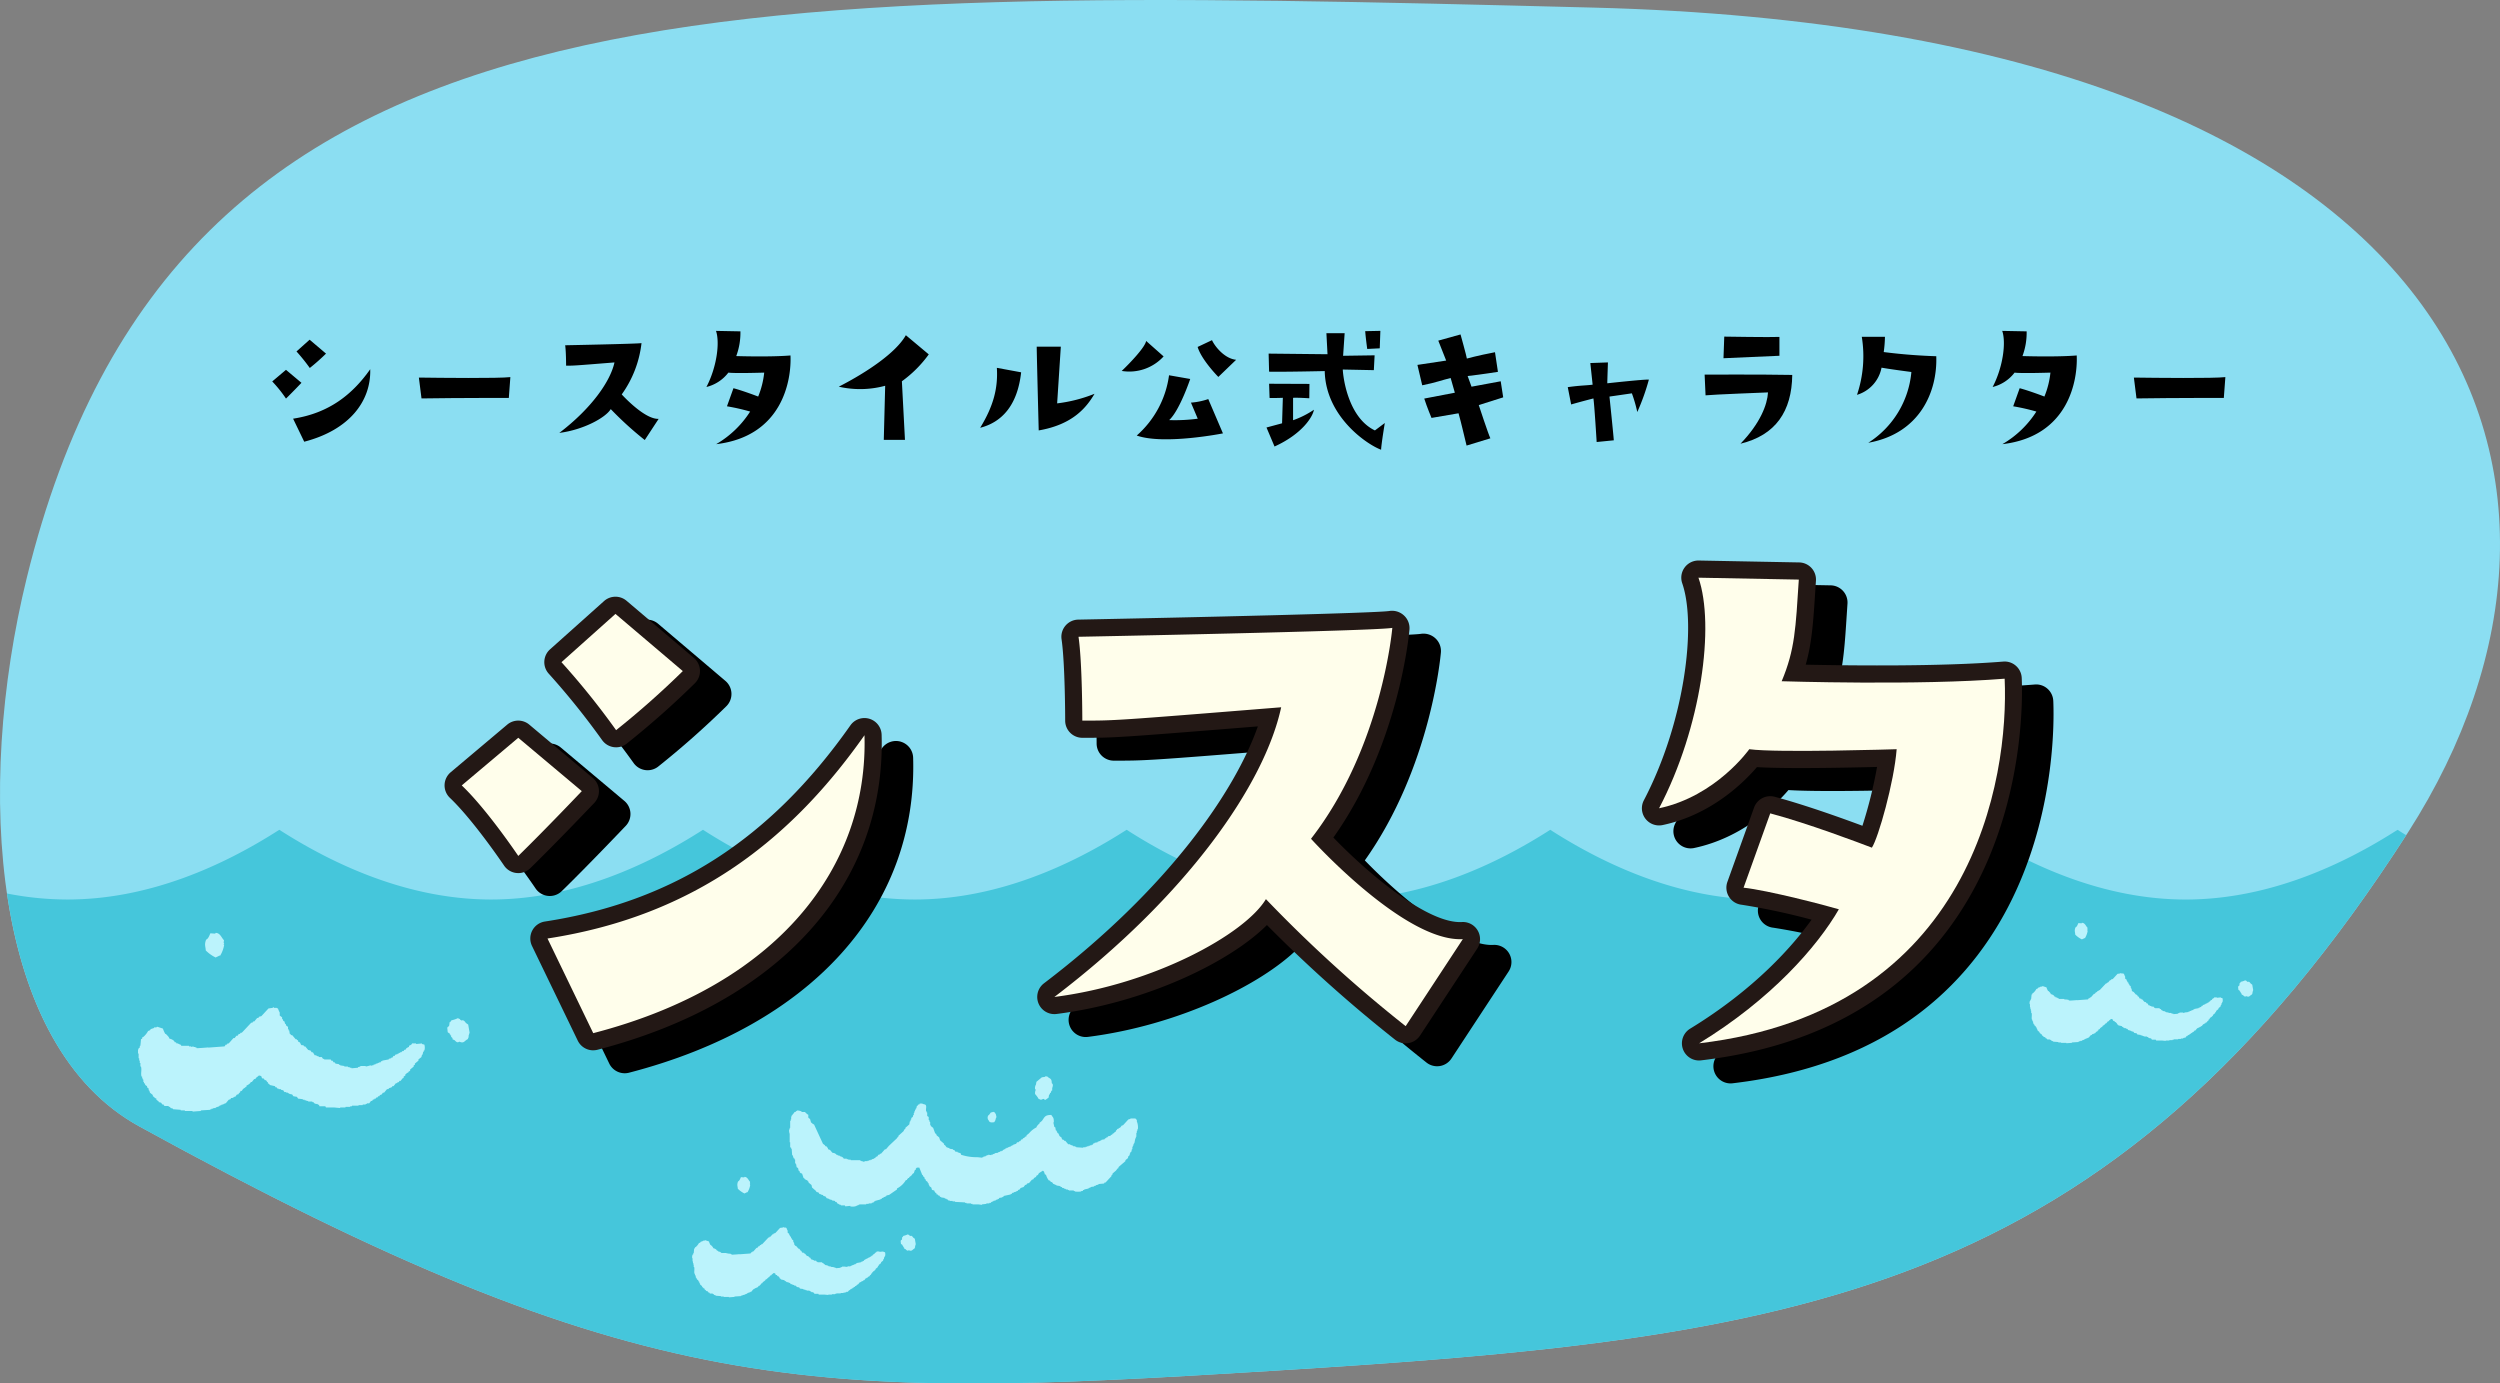<svg id="グループ_35" data-name="グループ 35" xmlns="http://www.w3.org/2000/svg" xmlns:xlink="http://www.w3.org/1999/xlink" width="452.351" height="250.326" viewBox="0 0 452.351 250.326">
  <rect x="0" y="0" width="452.351" height="250.326" fill="#808080" stroke="none"/>
  <defs>
    <clipPath id="clip-path">
      <rect id="長方形_781" data-name="長方形 781" width="452.351" height="250.326" fill="none"/>
    </clipPath>
  </defs>
  <g id="グループ_34" data-name="グループ 34" clip-path="url(#clip-path)">
    <path id="パス_168" data-name="パス 168" d="M4.852,104.519c-9.423,38.4-6.372,84.612,20.321,99.271,90.986,49.964,121.8,49.374,204.506,44.279,94.924-5.846,151.835-12.97,206.065-97.513C476.352,87.251,448.088,5.44,288.239,1.373S31.688-4.848,4.852,104.519" transform="translate(0 0)" fill="#8bdef2"/>
    <path id="パス_169" data-name="パス 169" d="M.817,108.2c2.763,18.794,10.221,34.607,23.9,42.121,90.986,49.965,121.8,49.375,204.506,44.281,94.711-5.834,151.578-12.947,205.7-96.95-.528-.325-1.053-.651-1.562-.978-10.039,6.445-23.5,12.618-38.328,12.618s-28.287-6.172-38.328-12.618c-10.038,6.445-23.5,12.618-38.326,12.618s-28.289-6.172-38.328-12.618c-10.039,6.445-23.5,12.618-38.328,12.618S213.438,103.115,203.4,96.67c-10.039,6.445-23.5,12.618-38.328,12.618s-28.287-6.172-38.326-12.618c-10.041,6.445-23.506,12.618-38.328,12.618S60.128,103.115,50.088,96.67c-10.039,6.445-23.5,12.618-38.326,12.618A56.945,56.945,0,0,1,.817,108.2" transform="translate(0.452 53.47)" fill="#45c6db"/>
    <path id="パス_170" data-name="パス 170" d="M82.544,101.522A3.105,3.105,0,0,0,82.289,97L70.8,87.35a3.1,3.1,0,0,0-4,0l-10.229,8.62a3.105,3.105,0,0,0-.137,4.627c4.291,4.078,9.735,12.158,9.789,12.239a3.107,3.107,0,0,0,4.749.491c4.928-4.813,11.509-11.738,11.575-11.807" transform="translate(30.677 47.912)"/>
    <path id="パス_171" data-name="パス 171" d="M77.543,98.132A3.1,3.1,0,0,0,79.6,99.4a3.038,3.038,0,0,0,.472.037,3.107,3.107,0,0,0,1.873-.627A158.38,158.38,0,0,0,94.32,87.856a3.108,3.108,0,0,0-.168-4.583L81.969,72.928a3.109,3.109,0,0,0-4.082.053l-9.771,8.735a3.11,3.11,0,0,0-.182,4.457,136.852,136.852,0,0,1,9.608,11.959" transform="translate(37.104 39.93)"/>
    <path id="パス_172" data-name="パス 172" d="M126.808,86.457a3.112,3.112,0,0,0-3.436,1.188c-14.531,20.65-32.1,31.929-55.286,35.5a3.106,3.106,0,0,0-2.325,4.42l8.275,17.126a3.106,3.106,0,0,0,2.8,1.755,3.059,3.059,0,0,0,.78-.1c32.981-8.555,52.2-29.863,51.405-57a3.111,3.111,0,0,0-2.21-2.884" transform="translate(36.203 47.749)"/>
    <path id="パス_173" data-name="パス 173" d="M201.348,130.138c-.109.006-.221.009-.331.009-6.093,0-16.547-8.682-22.932-15.3,11.858-16.708,13.694-36.786,13.77-37.668a3.127,3.127,0,0,0-1.01-2.525,3.173,3.173,0,0,0-2.628-.8c-2.594.4-35.908,1.168-56.3,1.561a3.109,3.109,0,0,0-3.015,3.555c.648,4.434.655,14.621.655,14.724a3.107,3.107,0,0,0,3.106,3.106c5.785,0,6.087,0,31.758-2.066-4.077,11.563-15.992,29.214-38.694,46.485A3.105,3.105,0,0,0,128,146.78c16.246-2.069,31.4-9.409,38.061-16.095a255.033,255.033,0,0,0,23.2,20.754,3.1,3.1,0,0,0,4.5-.747l10.344-15.747a3.106,3.106,0,0,0-2.765-4.807" transform="translate(68.866 40.834)"/>
    <path id="パス_174" data-name="パス 174" d="M263.688,89.214a3.109,3.109,0,0,0-1.05-2.191,3.063,3.063,0,0,0-2.3-.764c-11.355.924-28,.721-35.737.558,1.131-3.971,1.37-7.717,1.752-13.685l.1-1.508a3.107,3.107,0,0,0-3.041-3.307l-18.161-.345A3.107,3.107,0,0,0,202.25,72.1c2.619,7.553.452,25.133-6.942,39.264a3.106,3.106,0,0,0,3.392,4.481c8.8-1.858,14.7-7.721,17.067-10.485,5.209.326,15.965.112,21.734-.036a81.864,81.864,0,0,1-2.646,10.647c-7.926-2.942-12.964-4.47-15.881-5.248a3.109,3.109,0,0,0-3.724,1.952l-4.829,13.448a3.11,3.11,0,0,0,2.6,4.139,119.34,119.34,0,0,1,12.633,2.7c-3.376,4.7-10.195,12.526-21.974,19.718a3.106,3.106,0,0,0,1.617,5.757,3.245,3.245,0,0,0,.367-.022c59.1-6.977,58.31-62.852,58.025-69.2" transform="translate(107.832 37.596)"/>
    <path id="パス_175" data-name="パス 175" d="M78.691,151.593a3.106,3.106,0,0,1-2.8-1.755l-8.275-17.126a3.107,3.107,0,0,1,2.325-4.422c23.187-3.568,40.755-14.848,55.286-35.5a3.107,3.107,0,0,1,5.646,1.7c.792,27.139-18.426,48.45-51.405,57a3.129,3.129,0,0,1-.78.1M75,133.712l5.361,11.1c24.25-6.947,39.819-21.472,43.486-40.064C110.477,120.51,94.686,129.851,75,133.712m-9.873-14.188a3.088,3.088,0,0,1-2.578-1.375c-.056-.081-5.5-8.16-9.791-12.239a3.107,3.107,0,0,1,.138-4.627l10.229-8.618a3.1,3.1,0,0,1,4,0l11.493,9.654a3.105,3.105,0,0,1,.255,4.518c-.067.068-6.647,6.994-11.575,11.807a3.106,3.106,0,0,1-2.17.884M59.435,103.9c2.291,2.566,4.544,5.543,6.121,7.721,2.382-2.39,4.824-4.906,6.529-6.68L65.132,99.1ZM82.83,96.766a3.254,3.254,0,0,1-.472-.036A3.108,3.108,0,0,1,80.3,95.462,136.707,136.707,0,0,0,70.694,83.5a3.108,3.108,0,0,1,.18-4.457l9.771-8.735a3.108,3.108,0,0,1,4.082-.051L96.911,80.6a3.106,3.106,0,0,1,.166,4.583A157.96,157.96,0,0,1,84.7,96.14a3.1,3.1,0,0,1-1.873.626M77.341,81.6c2.289,2.645,4.548,5.57,6.08,7.62,2.468-2.055,5.031-4.4,6.84-6.105l-7.494-6.365Z" transform="translate(28.648 38.453)" fill="#231815"/>
    <path id="パス_176" data-name="パス 176" d="M187.5,149.424a3.094,3.094,0,0,1-1.9-.654,255.047,255.047,0,0,1-23.2-20.754c-6.66,6.686-21.815,14.026-38.061,16.095a3.105,3.105,0,0,1-2.272-5.552c22.7-17.271,34.618-34.922,38.694-46.485-25.672,2.066-25.973,2.066-31.758,2.066a3.107,3.107,0,0,1-3.106-3.106c0-.1-.008-10.289-.655-14.724a3.107,3.107,0,0,1,3.015-3.554c20.389-.394,53.7-1.166,56.3-1.562a3.168,3.168,0,0,1,2.628.8,3.127,3.127,0,0,1,1.01,2.525c-.076.882-1.912,20.959-13.77,37.668,6.5,6.736,17.174,15.643,23.263,15.287a3.106,3.106,0,0,1,2.765,4.807L190.1,148.023a3.115,3.115,0,0,1-2.089,1.359,3.083,3.083,0,0,1-.508.042m-25.286-29.2a3.111,3.111,0,0,1,2.271.986,240.433,240.433,0,0,0,22.3,20.548l5.837-8.885c-10.817-3.44-22.986-16.649-24.547-18.381a3.107,3.107,0,0,1-.146-3.988C177.044,98.778,180.386,84.235,181.5,77.6c-10.723.5-38.444,1.079-49.762,1.3.214,3.012.3,6.534.343,9.007,3.956-.075,8.715-.458,32.648-2.384a3.1,3.1,0,0,1,3.285,3.748c-2.963,13.8-14.972,30.78-32.22,46.052,12.048-3.634,21.369-9.6,23.761-13.59a3.107,3.107,0,0,1,2.336-1.491c.11-.011.221-.017.328-.017" transform="translate(66.837 39.358)" fill="#231815"/>
    <path id="パス_177" data-name="パス 177" d="M201.629,155.766a3.106,3.106,0,0,1-1.617-5.757c11.779-7.193,18.6-15.022,21.972-19.72a119.671,119.671,0,0,0-12.632-2.7,3.108,3.108,0,0,1-2.6-4.139L211.58,110a3.11,3.11,0,0,1,3.726-1.952c2.917.778,7.955,2.306,15.879,5.248a81.609,81.609,0,0,0,2.646-10.647c-5.767.148-16.524.359-21.734.034-2.367,2.766-8.269,8.629-17.066,10.485a3.106,3.106,0,0,1-3.394-4.479c7.4-14.132,9.563-31.712,6.944-39.266a3.106,3.106,0,0,1,2.994-4.122l18.159.345a3.1,3.1,0,0,1,3.041,3.307l-.1,1.507c-.382,5.969-.623,9.715-1.752,13.686,7.741.163,24.382.367,35.737-.558a3.068,3.068,0,0,1,2.3.764,3.112,3.112,0,0,1,1.05,2.191c.284,6.348,1.079,62.221-58.026,69.2a3.221,3.221,0,0,1-.365.022m12.232-33.731c5.211,1.023,12.189,2.869,13.947,3.4a3.107,3.107,0,0,1,1.8,4.526,67.439,67.439,0,0,1-14.484,16.724c35-10.959,38.648-44.183,38.743-56.669-15.413.93-36.444.267-37.394.236a3.106,3.106,0,0,1-2.765-4.308c1.907-4.543,2.23-7.62,2.657-14.143l-10.906-.208c1.365,8.84-.626,21.562-5.1,32.908a27.626,27.626,0,0,0,7.812-6.849,3.117,3.117,0,0,1,2.965-1.283c3.839.536,20.169.162,26.137-.028a3.175,3.175,0,0,1,2.344.958,3.1,3.1,0,0,1,.853,2.384c-.477,6.191-3.428,16.952-4.995,19.3a3.1,3.1,0,0,1-3.69,1.179c-7.047-2.684-12-4.327-15.342-5.329Z" transform="translate(105.803 36.12)" fill="#231815"/>
    <path id="パス_178" data-name="パス 178" d="M53.794,102.554l10.229-8.62,11.493,9.654s-6.551,6.9-11.493,11.725c0,0-5.632-8.39-10.229-12.759m72.871-9.08c.69,23.677-15.4,45.171-49.08,53.907L69.31,130.255c26.9-4.139,44.252-18.161,57.355-36.781M81.609,71.521,93.793,81.866A156.63,156.63,0,0,1,81.724,92.555a138.6,138.6,0,0,0-9.886-12.3Z" transform="translate(29.755 39.56)" fill="#fffeeb"/>
    <path id="パス_179" data-name="パス 179" d="M163.868,87.515c-30,2.414-30,2.414-35.976,2.414,0,0,0-10.457-.688-15.169,0,0,53.676-1.036,56.779-1.611,0,0-1.839,21.609-14.711,38.159,0,0,16.893,18.735,27.469,18.161L186.4,145.214a248.559,248.559,0,0,1-25.286-22.985c-3.794,6.32-20.229,15.4-38.275,17.7,24.022-18.274,38.045-38.5,41.033-52.412" transform="translate(67.943 40.46)" fill="#fffeeb"/>
    <path id="パス_180" data-name="パス 180" d="M193.284,109.025c7.7-14.713,10.115-33.1,7.127-41.723l18.159.345c-.575,8.851-.69,12.644-3.1,18.39,0,0,24.828.8,40.344-.46.8,17.931-5.632,60.114-55.286,65.975,12.989-7.93,21.38-17.471,25.286-24.252-2.3-.69-12.872-3.448-17.24-3.908l4.827-13.448c6.9,1.839,15.975,5.288,18.391,6.206,1.149-1.722,4.023-11.838,4.482-17.814,0,0-21.724.69-26.666,0,0,0-5.978,8.5-16.322,10.689" transform="translate(106.909 37.226)" fill="#fffeeb"/>
    <path id="パス_181" data-name="パス 181" d="M31.716,47.127l2.487-2.1,2.8,2.35s-1.593,1.677-2.8,2.852a23.38,23.38,0,0,0-2.487-3.1m17.729-2.21c.168,5.761-3.748,10.99-11.942,13.116L35.49,53.866c6.543-1.006,10.766-4.419,13.955-8.949M38.481,39.576l2.965,2.518a38.062,38.062,0,0,1-2.935,2.6A33.9,33.9,0,0,0,36.105,41.7Z" transform="translate(17.543 21.89)"/>
    <path id="パス_182" data-name="パス 182" d="M48.8,44.017c3.832.056,14.458.168,16.555-.084l-.28,3.774s-8.586-.028-15.8.085Z" transform="translate(26.991 24.3)"/>
    <path id="パス_183" data-name="パス 183" d="M75.142,43.468c-7.3.587-7.3.587-8.753.587,0,0,0-2.544-.168-3.692,0,0,13.059-.252,13.813-.39a19.7,19.7,0,0,1-3.578,9.283s4.11,4.558,6.682,4.419l-2.515,3.832a60.661,60.661,0,0,1-6.153-5.594c-.921,1.539-4.922,3.749-9.311,4.307,5.844-4.445,9.255-9.367,9.983-12.751" transform="translate(36.041 22.11)"/>
    <path id="パス_184" data-name="パス 184" d="M82.3,48.7c1.872-3.578,2.46-8.054,1.732-10.151l4.42.085a12.123,12.123,0,0,1-.755,4.473s6.04.2,9.814-.112c.2,4.363-1.371,14.626-13.452,16.052a18.068,18.068,0,0,0,6.153-5.9,37.341,37.341,0,0,0-4.195-.954l1.173-3.271c1.679.449,3.889,1.286,4.475,1.51a15.586,15.586,0,0,0,1.09-4.333s-5.284.169-6.484,0A7.13,7.13,0,0,1,82.3,48.7" transform="translate(45.52 21.322)"/>
    <path id="パス_185" data-name="パス 185" d="M97.72,48.366c5.118-2.628,10.319-6.124,12.136-9.313L114,42.521a21.578,21.578,0,0,1-4.864,4.866l.558,10.6h-3.832l.252-9.788a17.285,17.285,0,0,1-8.388.168" transform="translate(54.051 21.601)"/>
    <path id="パス_186" data-name="パス 186" d="M114.191,55.068c2.434-3.971,3.243-7.216,3.021-10.85l4.391.811c-.673,6.124-3.609,9.061-7.411,10.039m13.927-4.419a26.619,26.619,0,0,0,6.765-1.733c-1.452,2.46-3.914,5.565-10.1,6.627,0,0-.362-13.9-.362-15.157h4.363Z" transform="translate(63.161 22.338)"/>
    <path id="パス_187" data-name="パス 187" d="M135.1,39.77l3.162,2.8a8.4,8.4,0,0,1-7.579,2.628c1.621-1.538,4.249-4.335,4.417-5.425m4.167,14.318a31.1,31.1,0,0,0,5.173-.252l-1.23-2.907a12.343,12.343,0,0,0,3.133-.645l2.656,6.209s-10.682,2.125-15.6.391a17.632,17.632,0,0,0,5.846-10.906l3.832.671s-1.9,5.677-3.805,7.438m12.11-10.906-3.217,3.1s-3.049-3.077-3.746-5.427l2.6-1.23c.421.98,2.182,3.328,4.364,3.552" transform="translate(72.281 21.92)"/>
    <path id="パス_188" data-name="パス 188" d="M150.368,55.271l.14-4.614s-1.312.057-2.4.028l-.084-2.572,7.3.03-.029,2.6s-2.041-.137-2.935-.084v4.055a16.307,16.307,0,0,0,3.774-1.9c-.222,1.314-2.151,4.392-7.129,6.657l-1.455-3.442Zm17.926,4.784c-2.488-.9-10.038-5.956-10.207-14.234,0,0-7.438.168-10.067.11l-.084-3.271,10.654.113-.2-3.805h3.3l-.278,4.085,5.7-.084-.14,2.684-5.621-.113c.082,1.707,1.062,8.755,5.816,11.021l1.789-1.345s-.615,3.693-.671,4.84M165.414,38.6l2.74-.056-.112,3.161-2.266.113s-.308-2.24-.362-3.218" transform="translate(81.61 21.322)"/>
    <path id="パス_189" data-name="パス 189" d="M166,48.165l-.867-3.692s2.993-.447,5.2-.783l-1.426-3.608,4.027-1.118s1.09,3.915,1.146,4.363c0,0,1.873-.531,5.088-1.148l.533,3.552s-2.965.475-5.481.755l.7,1.931s4.027-.727,5.285-.978l.449,2.907c-2.266.7-2.827.895-4.42,1.4,0,0,1.735,5.285,2.1,6.012l-4.305,1.314c-.643-2.6-.868-3.72-1.455-5.844l-4.892.839s-.811-1.929-1.315-3.5c0,0,3.272-.643,5.538-1.062l-.756-2.657c-1.454.337-2.713.84-5.145,1.315" transform="translate(91.337 21.552)"/>
    <path id="パス_190" data-name="パス 190" d="M197.325,45.327a39.664,39.664,0,0,1-2.1,5.872,24.97,24.97,0,0,0-.978-3.383s-3.412.5-4.055.586c0,0,.727,6.964.783,7.915l-3.1.308s-.419-6.907-.589-7.885c0,0-2.292.587-4.027,1.09l-.613-3.133c2.4-.334,3.215-.28,4.5-.447l-.418-3.914,3.187-.113S189.8,45.55,189.8,46c0,0,6.6-.727,7.522-.671" transform="translate(101.025 23.354)"/>
    <path id="パス_191" data-name="パス 191" d="M210.058,49.311s-10.179.391-11.3.531l-.168-3.748s10.151-.056,15.856.056c-.085,6.6-3.019,10.906-9.368,12.444,3.58-3.69,4.866-7.1,4.978-9.283m2.069-10.039v3.411c-3.971.141-6.348.309-10.123.447l.14-3.914s8.446.14,9.983.056" transform="translate(109.846 21.691)"/>
    <path id="パス_192" data-name="パス 192" d="M216.341,49.749a21.866,21.866,0,0,0,.868-10.515H221.4A21.99,21.99,0,0,1,221.179,42c3.692.475,6.936.671,9.508.756.224,6.348-2.909,13.981-12.305,15.66a16.95,16.95,0,0,0,7.8-12.809s-3.69-.475-5.4-.783a6.4,6.4,0,0,1-4.447,4.922" transform="translate(119.663 21.701)"/>
    <path id="パス_193" data-name="パス 193" d="M232.145,48.7c1.873-3.578,2.46-8.054,1.733-10.151l4.419.085a12.058,12.058,0,0,1-.755,4.473s6.04.2,9.816-.112c.2,4.363-1.371,14.626-13.452,16.052a18.082,18.082,0,0,0,6.153-5.9,37.341,37.341,0,0,0-4.195-.954l1.173-3.271c1.679.449,3.887,1.286,4.475,1.51A15.586,15.586,0,0,0,242.6,46.1s-5.284.169-6.486,0a7.123,7.123,0,0,1-3.971,2.6" transform="translate(128.404 21.322)"/>
    <path id="パス_194" data-name="パス 194" d="M248.6,44.017c3.832.056,14.458.168,16.555-.084l-.28,3.774s-8.586-.028-15.8.085Z" transform="translate(137.504 24.3)"/>
    <path id="パス_195" data-name="パス 195" d="M92.041,135.575h.09v.9c.059.031.12.061.18.09v.182h.09c.03.388.059.778.09,1.166h.09c.057.18.12.36.179.54.059.03.12.061.18.089v.179h.09v.631h.089v.18h.09c.03.179.061.359.09.539l.269.179c.03.151.061.3.092.45l.18.09v.179l.177.18.272.09c.089.269.18.537.267.809h.092c.061.089.118.179.179.27h.182v.087h.177l.182.27h.089v.18l.54.45c.028.149.061.3.09.449.238.21.478.418.718.629.031.059.059.118.09.18.121.03.239.057.359.089.059.09.118.179.18.27l.36.09v.09h.269c.03.059.059.12.09.18.12.026.238.059.359.089l.27.36h.269v.089h.18v.09c.151.028.3.061.449.092v.087l.539.092c.03.061.062.121.092.18h.177l.272.357h.179v.093c.12.026.241.057.359.085v.092h.719c.031.062.061.12.089.18.3-.029.6-.061.9-.092v.092a2,2,0,0,0,1.168-.092v-.089h.269v-.092h.18v-.085h1.26v-.093h.449v-.09h.537v-.089c.123-.03.241-.059.36-.09.033-.061.061-.121.089-.179h.182v-.09c.328-.092.659-.179.988-.27v-.09h.182c.028-.061.061-.118.089-.179h.179l.18-.18h.18v-.09h.179c.031-.062.061-.118.09-.179.151-.031.3-.062.452-.09l1.435-.989v-.18a3.948,3.948,0,0,0,1.617-1.528h.182c.062-.221.045-.143.179-.269v-.089h.18c.028-.061.057-.12.09-.179.118-.093.239-.18.357-.272.09-.12.182-.238.27-.359.062-.03.12-.061.18-.09.059-.18.12-.359.179-.537l.18-.092v-.179c.037-.056.121-.071.179-.18h.452c.177.45.359.9.539,1.347h.09c.03.09.059.182.089.269.061.033.12.062.18.093.03.118.057.239.09.357l.18.092v.179c.12.089.241.179.359.27v.179c.059.03.121.061.18.089v.272h.09v.179l.359.27c.079.115.065.365.179.449l.36.09a.933.933,0,0,0,.27.449h.089c.029.089.059.18.09.27h.18l.09.18h.179c.062.09.12.179.18.269h.18v.09c.208.028.419.061.631.09v.09c.118.028.238.059.359.089v.09h.177l.09.179h.27v.092h.539v.09h.449v.09c.6.028,1.2.061,1.8.089v.09h.269v.089h.809v.09h.267v.093h1.081c.207.026.419.057.627.085v-.085c.27-.033.54-.062.809-.093v-.09h.537v-.089h.272c.03-.059.059-.118.089-.179h.18v-.09h.18v-.09l.449-.092V146c.12-.031.241-.064.359-.092v-.09h.179c.031-.061.062-.118.092-.179.182-.029.36-.062.54-.09v-.09h.18c.028-.061.057-.12.085-.179l1.26-.27v-.09h.18c.033-.062.061-.123.09-.18l.359-.09v-.089h.27v-.09h.18v-.09h.179c.031-.061.061-.121.092-.18l.269-.09.18-.27.539-.18c.09-.12.179-.238.27-.357.089-.031.177-.061.267-.09.029-.061.062-.12.09-.182.12-.028.241-.059.359-.089.18-.21.359-.419.539-.627h.18l.18-.27c.238-.214.335-.053.45-.45.348-.1.262-.205.449-.449.239-.151.478-.3.718-.449.054.106.154.135.182.18.057.179.12.359.179.539h.18a2.884,2.884,0,0,0,.539,1.078h.179c.061.089.12.179.18.27h.18l.269.359h.18v.09c.12.03.239.059.359.09v.09l.631.089v.09h.179v.089h.179c.031.061.062.121.09.18h.27v.09l.36.092v.089h.359v.09h.18v.09h.9v.09h.179v.09a4.1,4.1,0,0,0,1.169,0v-.09h.267c.031-.061.061-.121.09-.18h.18v-.09l.808-.18v-.09c.121-.028.241-.059.36-.089v-.092c.21-.028.419-.059.629-.089v-.09l.359-.089v-.09h.269v-.09h.182v-.09l.988-.092c.03-.059.057-.12.09-.179h.18q.538-.585,1.078-1.166V141.5c.059-.03.118-.061.18-.089v-.18l.626-.539c.093-.12.182-.241.27-.359.062-.031.121-.061.18-.092v-.179l1.258-1.079v-.179c.152-.118.3-.239.449-.359.033-.121.061-.239.09-.36.059-.029.121-.059.18-.09v-.18h.09v-.269h.092v-.18l.179-.09c.028-.149.059-.3.089-.449h.09v-.449h.09V136.2h.09v-.27h.09v-.18h.089c.059-.3.121-.6.18-.9h.09v-.267h.09v-.721h.09v-.359h.09v-.269h.09a2.782,2.782,0,0,0-.18-1.438v-.27a2.11,2.11,0,0,1-.27-.269h-.9v.09c-.123.028-.241.059-.362.089-.328.36-.659.719-.988,1.079h-.179l-.359.447h-.183c-.026.061-.057.123-.089.18h-.18c-.059.092-.118.182-.177.269h-.093v.18c-.118.09-.239.18-.359.27v.092h-.179c-.061.089-.118.179-.18.269h-.179l-.092.18c-.148.028-.3.059-.449.09-.028.057-.059.118-.089.179h-.18c-.031.059-.059.118-.09.179h-.179c-.031.061-.061.121-.09.182-.18.028-.359.059-.54.089v.092h-.179v.089c-.18.059-.359.118-.541.18v.09c-.179.028-.357.059-.539.089v.09h-.179c-.061.09-.12.18-.179.269h-.18v.09h-.27v.092h-.27v.09h-.267v.089h-.272v.089h-.449v.09q-.629-.044-1.258-.09v-.089H143.7v-.089h-.36v-.09l-.539-.182v-.089h-.359l-.539-.629h-.179c-.029-.061-.062-.12-.092-.18h-.179l-.182-.179v-.18c-.149-.121-.3-.239-.449-.359v-.18h-.087v-.18c-.092-.059-.18-.12-.273-.18v-.18h-.087v-.179c-.061-.031-.121-.059-.18-.092-.031-.177-.061-.357-.092-.537l-.179-.09c-.061-.269-.12-.539-.18-.809h.092c0-.96-.129-.8-.45-1.347-1.193-.019-1.227.416-1.707,1.076-.149.121-.3.241-.449.36v.18h-.09c-.169.2-.376.334-.449.629a4.2,4.2,0,0,0-1.35,1.079l-.449.359v.18a.719.719,0,0,0-.359.179v.09c-.089.028-.179.059-.269.089-.03.061-.061.121-.09.182H134c-.09.118-.179.239-.269.359h-.18c-.031.061-.059.118-.089.18h-.272c-.059.089-.12.179-.179.269-.179.061-.36.12-.539.179v.09h-.18v.092h-.179v.09c-.182.059-.36.12-.54.177v.09H131.3v.09h-.18c-.03.061-.059.121-.09.18h-.182v.092h-.176c-.033.061-.061.118-.093.179h-.18v.09h-.266v.089l-.362.09v.09c-.208.031-.419.061-.627.09v.09l-.36.09v.089h-.27v.09c-.179-.028-.36-.059-.539-.09v.09h-.269V138h-.18v.09l-.449.092v.089h-.18v.09c-.3-.031-.6-.059-.9-.09a9,9,0,0,1-2.965-.45v-.179c-.071-.118-.475-.2-.627-.27v-.09h-.36c-.057-.089-.121-.179-.179-.27-.092-.026-.18-.059-.27-.087v-.092c-.211-.028-.421-.059-.629-.089v-.092c-.179-.061-.36-.12-.537-.18-.092-.118-.18-.238-.273-.359l-.179-.09v-.179c-.238-.21-.477-.421-.718-.627-.061-.18-.118-.362-.18-.541-.151-.121-.3-.241-.449-.359-.031-.09-.061-.18-.09-.27-.059-.029-.121-.059-.179-.089-.12-.331-.241-.66-.359-.991-.151-.118-.3-.239-.452-.359v-.18h-.089v-.54h-.09c-.03-.116-.059-.238-.089-.357h-.09v-.539c-.09-.061-.18-.12-.27-.179v-.629h-.09V130h-.09c-.132-.385.118-.888-.089-1.168-.115-.155-.485-.132-.629-.27h-.45c-.03.061-.061.12-.089.179h-.182c-.059.092-.118.182-.177.272h-.093v.269h-.087v.18h-.092v.18h-.089c-.031.118-.061.239-.092.359h-.089v.269h-.09v.36h-.089c-.029.12-.062.239-.092.359-.089.061-.18.121-.27.18v.269h-.089c-.03.121-.061.241-.09.36h-.089c-.031.179-.061.359-.09.537q-.361.317-.719.629v.18l-.269.182v.179c-.329.3-.66.6-.989.9v.18h-.09c-.061.089-.121.179-.18.267q-.718.673-1.435,1.35-.27.315-.542.627h-.179l-.719.809h-.179c-.031.061-.062.121-.09.179h-.18c-.09.121-.18.241-.269.362h-.18c-.061.089-.12.179-.18.269h-.182v.089l-.357.092v.087h-.27v.092h-.269v.09h-.27v.089h-.537v.092h-.36v-.092h-.272V138.9h-.18v-.09h-1.7v-.092h-.45v-.087h-.27v-.092h-.539c-.059-.089-.12-.179-.179-.269h-.179v-.089c-.121-.031-.242-.061-.36-.092V138h-.27v-.09h-.179v-.09h-.182c-.028-.057-.059-.118-.09-.179h-.179v-.09c-.149-.03-.3-.059-.447-.09l-.452-.537h-.18l-.179-.18v-.182H98.87c-.061-.09-.12-.179-.18-.267h-.18c-.031-.061-.061-.121-.09-.182l-.359-.269q-.808-1.752-1.617-3.505c-.09-.028-.182-.059-.27-.089v-.09c-.089-.059-.179-.118-.269-.18-.061-.208-.12-.418-.18-.627-.09-.061-.179-.121-.27-.18-.109-.221.03-.452-.089-.629h-.092c-.146-.176-.328-.247-.449-.449H94.2V130a1.888,1.888,0,0,0-.808-.18c-.1.113-.158.093-.27.18v.09H92.94c-.092.118-.18.239-.27.359h-.089v.18c-.061.028-.121.059-.18.089v.18h-.09v.539h-.092v.269h-.089v1.258h-.09v.272h-.09a1.65,1.65,0,0,0,.09.808Z" transform="translate(50.845 71.113)" fill="#bbf3fc" fill-rule="evenodd"/>
    <path id="パス_196" data-name="パス 196" d="M112.6,148.451v.073h-.146v.073h-.144v.071c-.1.023-.191.05-.289.073-.022.048-.048.095-.073.144H111.8c-.05.071-.1.143-.144.216h-.146v.071c-.1.025-.193.05-.289.073v.073l-.794.146v.071h-.146c-.025.048-.048.1-.071.143H110v.073h-.146v.071h-.217v.073c-.1.026-.191.05-.287.073v.071h-.219v.073c-.047-.025-.1-.048-.143-.073a4.516,4.516,0,0,1-.579.144v-.071h-.651v.071c-.095.026-.193.05-.289.073v.073l-.8.071v-.071h-.216v-.073h-.219v-.073H105.8v-.071l-.5-.073v-.071h-.143V149.9c-.146-.025-.29-.047-.436-.073-.023-.045-.048-.095-.071-.144H104.5c-.048-.071-.1-.143-.143-.214h-.146c-.025-.048-.05-.1-.073-.146h-.8v-.073H103.2c-.05-.073-.095-.144-.144-.217h-.362v-.071l-.289-.071v-.075h-.217c-.073-.12-.144-.239-.216-.36h-.146c-.048-.071-.1-.144-.144-.216l-.289-.073c-.121-.144-.241-.289-.362-.435h-.146c-.022-.048-.047-.095-.071-.144h-.217c-.208-.13-.061-.335-.433-.433v-.143c-.048-.026-.095-.051-.144-.073v-.073H99.87c-.146-.169-.289-.339-.433-.506h-.146c-.023-.048-.048-.1-.071-.144h-.073c-.023-.144-.048-.29-.073-.435H99v-.144h-.073v-.289c-.071-.048-.143-.095-.214-.144-.025-.073-.051-.144-.073-.217h-.073c-.026-.1-.05-.193-.071-.29-.05-.022-.1-.047-.144-.07-.025-.073-.05-.146-.073-.217h-.073v-.217c-.1-.073-.193-.144-.289-.216v-.363a2.969,2.969,0,0,1-.217-.506c-.155-.028-.137-.068-.144-.071h-.362v-.073c-.127-.023-.116.067-.144.073-.169.025-.337.05-.506.071-.29.314-.578.629-.87.941-.095.025-.191.048-.287.071-.025.05-.048.1-.071.146h-.144c-.121.144-.242.289-.363.432h-.144c-.023.05-.047.1-.071.146h-.144l-1.157,1.23h-.144c-.023.048-.048.1-.073.144h-.144c-.048.071-.1.144-.144.217h-.146l-.216.289h-.144l-.579.652h-.144c-.023.045-.048.095-.071.143h-.146c-.048.071-.095.143-.144.216q-.974.075-1.951.146c-.073-.025-.217-.025-.217,0-.1,0-.916.073-1.23.073v-.073h-.144V147.8h-.217v-.073c-.047.023-.1.05-.144.073v-.073h-.071v.073h-.073v-.073h-.29v-.073h-.94c-.023-.048-.05-.095-.071-.143H85.7v-.071h-.146v-.071h-.217c-.023-.051-.048-.1-.073-.148h-.143c-.025-.047-.048-.1-.075-.143a1.056,1.056,0,0,0-.578-.29c-.073-.261-.278-.393-.433-.578H83.96a3.124,3.124,0,0,1-.287-.652c-.217-.07-.435-.143-.652-.216-.126-.022-.118.067-.146.073h-.287v.073c-.146.047-.289.1-.433.143v.073a.619.619,0,0,1-.289.144,2.462,2.462,0,0,1-.581.724c-.047.022-.1.047-.144.071v.144c-.048.025-.1.048-.143.073-.025.264-.048.531-.075.794h-.071v.219l-.144.073v.146h-.071v.5h.071v.576h.073v.292h.071v.287h.071v.433H81c.118.422-.056.871.071,1.23h.071v.217h.073v.143h.071v.292h.075v.143c.047.025.095.048.143.073v.144l.219.144.07.217c.05.023.1.05.146.071v.219h.073v.143h.071v.144c.12.1.241.194.36.29v.143c.073.05.146.1.217.146v.071l.216.073v.143c.1.073.194.146.29.219v.073c.1.022.193.047.29.071l.143.217h.144c.025.048.048.1.075.144.166.1.362-.011.576.071v.073h.144c.026.05.048.1.075.143l.287.075v.071c.314.025.626.047.941.071v.073h.506v.073h.94v.073l1.013-.073v-.073c.385-.025.772-.047,1.159-.073v-.071H89.6v-.071h.216v-.075h.289v-.07l.435-.146v-.071h.144v-.073h.144v-.071h.217v-.073h.143v-.071h.144c.121-.144.242-.29.362-.436.073-.023.144-.048.216-.07.025-.05.051-.1.073-.146H92.2v-.071h.146v-.075h.144c.071-.093.143-.191.217-.287h.144c.047-.071.095-.146.143-.217h.073c.025-.073.05-.144.073-.216h.144c.048-.071.1-.144.144-.217.132-.127.238-.132.362-.289h.073V152.5c.236-.064.342-.225.506-.36v-.073h.144c.1-.121.193-.241.287-.363h.144c.023-.048.05-.1.073-.143a3.947,3.947,0,0,0,.362-.29c.477.073.214.188.433.362h.146c.048.071.1.143.144.216h.143c.048.075.1.146.146.219h.071v.143l.217.146v.071l.651.144c.026.048.05.095.073.144h.144c.023.05.047.1.073.144h.143v.073h.29v.073l.29.073q.07.107.144.214h.217v.073h.214v.071h.144v.075l.363.071c.047.073.1.143.144.216.143.026.289.05.433.071l.144.219c.193.023.387.048.578.073v.07h.219v.073h.217v.073h.216v.073h.5v.073h.146c.023.047.048.095.071.144h.144v.071h.29v.073c.2.053.163.017.217.216h.722c.025.048.05.1.073.146h1.013c.241.023.481.048.722.07v-.07h.651V155.1h.578v-.073h.219v-.071h.794v-.073h.506v-.071h.362v-.073h.146v-.071h.287c.073-.1.146-.193.217-.29h.144c.025-.047.05-.1.073-.146.073-.023.144-.048.216-.07v-.073h.144c.025-.048.05-.1.073-.144h.144c.025-.047.048-.1.073-.146h.146l.07-.143c.075-.023.146-.048.217-.073l.146-.217h.144c.12-.144.239-.287.362-.433h.143l.146-.144h.144v-.073h.144c.023-.05.048-.1.073-.144h.144c.095-.12.194-.239.287-.362h.146v-.07c.071-.026.143-.05.216-.073l.073-.144h.144c.073-.1.146-.194.217-.29.048-.025.1-.048.146-.071v-.146l.216-.144v-.143c.048-.025.1-.051.144-.073v-.073c.073-.023.144-.047.216-.073v-.071c.075-.047.146-.1.217-.144v-.144l.435-.363v-.144l.144-.071v-.146l.435-.359v-.146l.36-.29c.023-.095.048-.193.073-.287h.071c.025-.121.048-.242.073-.362h.071v-.144h.071a1.273,1.273,0,0,0,0-.724c-.095-.025-.191-.048-.287-.071v-.071c-.241.023-.483.045-.722.071v-.071h-.508v.071a.972.972,0,0,1-.36.214v.146a.774.774,0,0,0-.362.217v.075c-.073.022-.146.045-.217.07-.025.048-.048.1-.071.144h-.146l-.144.144Z" transform="translate(44.601 79.069)" fill="#bbf3fc" fill-rule="evenodd"/>
    <path id="パス_197" data-name="パス 197" d="M106.734,144.114c-.085-.039-.168-.075-.253-.112.009-.02.019-.042.03-.064-.1-.042-.2-.087-.3-.129a3.267,3.267,0,0,1-.773.261c-.067.078-.075.112-.158.23-.019-.006-.036-.016-.051-.02-.053.093-.019.413-.121.545l-.05-.02c-.045.056-.09.112-.132.168.019.183.037.367.057.55.09.065.182.13.273.194l-.028.064.1.045c-.008.02-.019.042-.026.064.033.012.065.028.1.043,0,.05,0,.1,0,.148.057.05.115.1.172.151,0,.048,0,.1,0,.148l.25.11c.193.194.353.363.579.179.592.267.609-.1,1.03-.3.045-.1.092-.21.137-.315-.016-.008-.034-.014-.05-.023.048-.152.1-.308.143-.461-.057-.326-.113-.652-.169-.975-.092-.067-.183-.13-.275-.2-.09-.1-.191-.323-.446-.345-.009.02-.017.04-.026.064" transform="translate(58.035 79.544)" fill="#bbf3fc" fill-rule="evenodd"/>
    <path id="パス_198" data-name="パス 198" d="M116.379,129.742c.009-.023.019-.042.028-.064l-.351-.154a.863.863,0,0,1-.412.118c-.149.177-.3.464-.477.545a.783.783,0,0,0,.121.954c.12.418.7.3.957.27a2.807,2.807,0,0,0,.272-.485c-.016-.006-.033-.016-.05-.022.064-.146.129-.294.193-.443-.093-.255-.047-.523-.281-.721" transform="translate(63.646 71.643)" fill="#bbf3fc" fill-rule="evenodd"/>
    <path id="パス_199" data-name="パス 199" d="M120.677,127.689v.408h-.082v.489a4.568,4.568,0,0,1,.654.9,2.179,2.179,0,0,0,.326.082v.082c.127.016.458-.222.651-.165v.082l.245.082.572-.408c.026-.163.053-.326.081-.489h.081v-.163h.082v-.165c.054-.025.11-.053.163-.081.028-.109.054-.216.082-.326.054-.028.109-.054.163-.081v-.408c.12-.379.227-.7-.081-.9.008-.968-.405-.769-.817-1.225h-.408v.082c-.189.028-.381.054-.57.081-.326.273-.654.544-.978.815-.028.165-.056.328-.081.491a1.2,1.2,0,0,0-.165.815Z" transform="translate(66.689 69.364)" fill="#bbf3fc" fill-rule="evenodd"/>
    <path id="パス_200" data-name="パス 200" d="M87.145,137.2c-.2-.012-.4-.026-.6-.04-.165.394-.278.673-.516.775-.249.638-.057.843-.045,1.312a4.373,4.373,0,0,0,1.211.865c.162-.1.286-.117.461-.244.025.011.048.023.075.034a3.682,3.682,0,0,0,.5-1.339c-.025-.011-.05-.022-.075-.031.028-.062.054-.126.082-.188l-.075-.033c.016-.1.033-.208.048-.312-.286-.236-.44-.89-1.024-.893-.016.033-.026.061-.04.093" transform="translate(47.514 75.839)" fill="#bbf3fc" fill-rule="evenodd"/>
    <path id="パス_201" data-name="パス 201" d="M268.413,118.851v.073h-.146V119h-.144v.07c-.1.025-.191.051-.289.075-.022.048-.048.095-.073.144h-.143c-.05.071-.1.143-.144.216h-.146v.071c-.1.025-.193.05-.289.073v.073l-.794.146v.071H266.1c-.025.048-.048.1-.071.143h-.217v.073h-.146v.071h-.217v.073c-.1.026-.191.05-.287.073v.071h-.219v.073c-.047-.025-.1-.048-.143-.073a4.513,4.513,0,0,1-.579.144v-.071h-.651v.071c-.095.026-.193.05-.289.073v.073l-.8.071v-.071h-.216v-.073h-.219v-.073h-.435v-.071l-.5-.073v-.071h-.143V120.3c-.146-.025-.29-.047-.436-.073-.023-.045-.048-.095-.071-.144h-.144c-.048-.071-.1-.143-.143-.214h-.146c-.025-.048-.05-.1-.073-.146h-.8v-.073h-.144c-.05-.073-.095-.144-.144-.217h-.362v-.071l-.289-.071v-.075H258c-.073-.12-.144-.239-.216-.36h-.146c-.048-.071-.1-.144-.144-.216l-.289-.073c-.121-.144-.241-.289-.362-.435H256.7c-.022-.048-.047-.095-.071-.144h-.217c-.208-.13-.061-.335-.433-.433v-.143c-.048-.026-.095-.051-.144-.073v-.073h-.144c-.146-.169-.289-.339-.433-.506h-.146c-.023-.048-.048-.1-.071-.144h-.073c-.023-.144-.048-.29-.073-.435h-.071v-.144h-.073v-.289c-.071-.048-.143-.095-.214-.144-.025-.073-.051-.144-.073-.217h-.073c-.026-.1-.05-.193-.071-.29-.05-.022-.1-.047-.144-.07-.025-.073-.05-.146-.073-.217h-.073v-.217c-.1-.073-.193-.144-.289-.216v-.363a2.973,2.973,0,0,1-.217-.506c-.155-.028-.137-.068-.144-.071h-.362v-.073c-.127-.023-.116.067-.144.073-.169.025-.339.05-.506.071-.29.314-.578.629-.87.941-.095.025-.191.048-.287.071-.025.05-.048.1-.071.146h-.144c-.121.144-.242.289-.363.432h-.144c-.023.05-.047.1-.071.146h-.144l-1.157,1.23h-.144c-.023.048-.048.1-.073.144h-.144c-.048.071-.1.144-.144.217h-.146l-.216.289h-.144l-.579.652h-.144c-.023.045-.048.095-.071.143h-.146c-.048.071-.095.143-.144.216q-.974.075-1.951.146c-.073-.025-.217-.025-.217,0-.1,0-.916.073-1.23.073v-.073h-.144V118.2h-.217v-.073c-.047.023-.1.05-.144.073v-.073h-.071v.073h-.073v-.073h-.29v-.073h-.94c-.023-.048-.05-.095-.071-.143h-.143v-.071h-.146v-.071h-.217c-.023-.051-.048-.1-.073-.148h-.143c-.025-.047-.048-.1-.075-.143a1.055,1.055,0,0,0-.578-.29c-.073-.261-.278-.393-.433-.578h-.073a3.214,3.214,0,0,1-.289-.652c-.216-.07-.433-.143-.651-.216-.126-.022-.118.067-.146.073H238.4v.073c-.146.047-.289.1-.433.143v.073a.619.619,0,0,1-.289.144,2.462,2.462,0,0,1-.581.724c-.047.022-.1.047-.144.071v.144c-.048.025-.1.048-.143.073-.025.264-.048.531-.075.794h-.071v.219l-.144.073v.146h-.071v.5h.071v.576h.073v.292h.071v.287h.071v.433h.075c.118.422-.056.871.071,1.23h.071v.217h.073v.143h.071v.292h.075v.143c.047.025.095.048.143.073v.144l.219.144c.022.073.047.144.07.217.05.023.1.05.146.071v.219h.073v.143h.071v.144c.12.1.241.194.36.29v.143c.073.05.146.1.217.146v.071l.216.073v.143c.1.073.194.146.29.219v.073c.1.022.193.047.29.071.048.071.095.144.143.217h.144c.025.048.048.1.075.144.166.1.362-.011.576.071v.073h.144c.026.05.048.1.075.143l.287.075v.071c.314.025.626.047.941.071v.073h.506v.073h.94v.073l1.013-.073v-.073c.385-.025.772-.047,1.159-.073v-.071h.144v-.071h.216v-.075h.289v-.07l.435-.146v-.071h.144v-.073h.144v-.071h.217v-.073h.143v-.073h.144c.121-.143.242-.289.362-.435.073-.023.144-.048.216-.07.025-.05.051-.1.073-.146h.217v-.071h.146v-.075h.144c.071-.093.143-.191.217-.287h.144c.047-.071.095-.146.143-.217h.073c.025-.073.05-.144.073-.216h.144c.048-.071.1-.144.144-.217.132-.127.238-.132.362-.289h.073V122.9c.236-.064.342-.225.506-.36v-.073h.144c.1-.121.193-.241.287-.363h.144c.023-.048.05-.1.073-.143a3.947,3.947,0,0,0,.362-.29c.477.073.214.188.433.362h.146c.048.071.1.143.144.216h.143c.048.075.1.146.146.219h.071v.143l.217.146v.071l.651.144c.026.048.05.095.073.144h.144c.023.05.047.1.073.144h.143v.073h.29v.073l.29.073q.07.107.144.214h.217v.073h.214v.071h.144v.075l.363.071c.047.073.1.143.144.216.143.026.289.05.433.071l.144.219c.193.023.387.048.578.073v.07h.219v.073h.217v.073h.216v.073h.5v.073h.146c.023.047.048.095.071.143h.144v.073h.29v.073c.2.053.163.017.217.216h.722c.025.048.05.1.073.146h1.013c.241.023.481.048.722.07v-.07h.651V125.5h.578v-.073h.219v-.071h.794v-.073h.506v-.071h.362v-.073h.146v-.073h.287c.073-.1.146-.191.217-.289h.144c.025-.047.05-.1.073-.146.073-.023.144-.048.216-.07v-.073h.144c.025-.048.05-.1.073-.144h.144c.025-.047.048-.1.073-.146h.146l.07-.143c.075-.023.146-.048.217-.073l.146-.217h.144c.12-.144.239-.287.362-.433h.143l.146-.144h.144v-.073h.144c.023-.05.048-.1.073-.144h.144c.095-.12.194-.239.287-.362h.146v-.07c.071-.026.143-.05.216-.073l.073-.144h.144c.073-.1.146-.194.217-.29.048-.025.1-.048.146-.071v-.146l.216-.144v-.143c.047-.025.1-.051.144-.073v-.073c.073-.023.144-.047.216-.073v-.071c.075-.047.146-.1.217-.144v-.144l.435-.363v-.144l.144-.071v-.146l.435-.359v-.146l.36-.29c.023-.095.048-.193.073-.287h.072c.025-.121.048-.242.073-.362h.071v-.144h.071a1.273,1.273,0,0,0,0-.724c-.095-.025-.191-.048-.287-.071v-.071c-.241.023-.483.045-.722.071v-.071h-.508v.071a.971.971,0,0,1-.36.214v.146a.774.774,0,0,0-.362.217v.075c-.073.022-.146.045-.217.07-.025.048-.048.1-.071.144H268.7l-.144.144Z" transform="translate(130.785 62.697)" fill="#bbf3fc" fill-rule="evenodd"/>
    <path id="パス_202" data-name="パス 202" d="M262.548,114.514c-.085-.039-.168-.075-.253-.112.009-.02.019-.042.03-.064-.1-.042-.2-.087-.3-.129a3.266,3.266,0,0,1-.774.261c-.067.078-.074.112-.158.23-.019-.006-.036-.016-.051-.02-.053.093-.019.413-.121.545l-.05-.02c-.045.056-.088.112-.132.168.019.183.037.367.057.55.09.065.182.13.273.194l-.028.064.1.045c-.008.02-.019.042-.026.064.033.012.065.028.1.043,0,.05,0,.1,0,.148.057.05.115.1.172.151,0,.048,0,.1,0,.148l.25.11c.193.194.353.363.579.179.592.267.609-.1,1.03-.3.045-.1.092-.21.137-.315-.016-.008-.034-.014-.05-.023.048-.152.1-.308.143-.461-.058-.326-.113-.652-.169-.975-.092-.067-.183-.13-.275-.2-.09-.1-.191-.323-.446-.345-.009.02-.017.04-.026.064" transform="translate(144.219 63.172)" fill="#bbf3fc" fill-rule="evenodd"/>
    <path id="パス_203" data-name="パス 203" d="M242.959,107.6c-.2-.012-.4-.026-.6-.04-.165.395-.278.673-.516.775-.249.638-.057.843-.045,1.312a4.372,4.372,0,0,0,1.211.865c.162-.1.286-.116.461-.244.025.011.048.023.075.034a3.681,3.681,0,0,0,.5-1.339c-.025-.011-.05-.022-.075-.031.028-.062.054-.126.082-.188l-.075-.033c.016-.1.033-.208.048-.312-.286-.236-.44-.89-1.024-.893-.016.033-.026.061-.04.093" transform="translate(133.698 59.467)" fill="#bbf3fc" fill-rule="evenodd"/>
    <path id="パス_204" data-name="パス 204" d="M63.494,125.5v.107h-.216v.109h-.214v.106c-.144.036-.284.075-.43.109-.033.071-.071.141-.107.214h-.211c-.075.107-.144.214-.216.321h-.216v.106c-.141.037-.286.075-.429.107v.109q-.589.107-1.177.217v.106h-.214c-.037.071-.075.143-.109.211h-.321v.109h-.216v.107H59.1v.107c-.144.039-.286.073-.429.109v.106h-.325v.109c-.068-.037-.141-.071-.211-.109a6.428,6.428,0,0,1-.859.213v-.1h-.966v.1c-.141.039-.286.075-.429.11v.107c-.394.036-.786.071-1.179.106v-.106h-.321v-.107h-.323v-.11h-.646v-.1c-.247-.037-.5-.071-.749-.109v-.106h-.213v-.109c-.216-.037-.432-.068-.646-.107-.036-.068-.071-.141-.107-.216h-.214c-.071-.106-.143-.211-.213-.317H51.05c-.036-.073-.073-.146-.107-.217h-1.18v-.109H49.55c-.075-.107-.143-.213-.216-.32H48.8v-.107c-.143-.034-.286-.071-.427-.107v-.11h-.323c-.107-.177-.214-.354-.32-.534h-.217c-.07-.106-.144-.214-.213-.322-.144-.036-.284-.07-.429-.107q-.27-.321-.537-.645h-.216c-.033-.071-.07-.141-.106-.214h-.323c-.309-.194-.092-.5-.645-.645v-.211c-.071-.037-.14-.075-.213-.107v-.109h-.214c-.216-.25-.429-.5-.643-.752h-.216c-.036-.071-.073-.143-.107-.214h-.107c-.036-.213-.071-.43-.107-.645h-.109v-.213h-.107v-.429c-.106-.071-.213-.141-.318-.216-.037-.109-.075-.214-.107-.322h-.11c-.037-.143-.073-.286-.106-.43-.075-.034-.143-.07-.214-.106-.036-.107-.073-.214-.107-.323h-.109v-.32q-.214-.163-.429-.321v-.539a4.709,4.709,0,0,1-.323-.75c-.23-.043-.2-.1-.214-.106h-.536v-.109c-.189-.036-.172.1-.214.109-.25.034-.5.071-.75.106-.43.464-.859.932-1.291,1.395-.14.037-.284.071-.427.107-.036.073-.071.143-.106.216h-.214c-.18.213-.36.429-.537.641H36.89c-.036.073-.07.144-.107.214h-.216c-.572.612-1.143,1.218-1.715,1.826h-.216c-.034.07-.07.143-.106.213h-.214c-.073.107-.146.214-.216.323h-.216l-.32.427h-.214c-.287.325-.573.643-.859.968h-.214q-.054.1-.107.214h-.216c-.071.106-.141.211-.214.32-.963.075-1.927.144-2.9.216-.107-.036-.321-.036-.321,0-.144,0-1.359.109-1.825.109v-.109h-.213v-.109h-.323v-.107c-.07.036-.143.075-.214.107v-.107h-.106v.107h-.11v-.107H25.3v-.109H23.909c-.034-.071-.073-.141-.106-.211h-.213V124h-.217v-.107h-.321c-.034-.073-.071-.144-.107-.216h-.213c-.037-.071-.071-.143-.11-.213a1.555,1.555,0,0,0-.857-.43c-.109-.388-.413-.582-.641-.859h-.109a4.577,4.577,0,0,1-.429-.968c-.321-.1-.645-.211-.968-.318-.185-.033-.174.1-.214.107h-.429v.107l-.641.214v.107a.909.909,0,0,1-.429.214,3.644,3.644,0,0,1-.86,1.073l-.214.106v.216c-.071.037-.143.07-.213.107-.037.393-.071.787-.109,1.177H16.4v.325l-.213.109v.216H16.08v.749h.107v.856h.107v.433H16.4v.426h.109v.641h.109c.176.627-.082,1.294.106,1.826h.107v.323h.107v.211h.107v.433h.11v.211c.068.037.14.071.213.109v.213c.107.073.214.143.323.216.034.107.07.213.1.321.075.036.143.075.216.107v.323h.109v.213h.106v.214c.179.148.359.289.536.432v.211c.107.075.214.148.323.217v.106c.106.036.214.071.32.109v.211c.146.109.287.217.43.325v.107c.144.034.286.071.43.107.071.107.141.214.213.323h.214c.037.07.071.143.109.213.247.149.539-.016.857.107v.109h.214c.037.073.071.141.109.211.144.037.284.075.427.11v.106l1.4.109v.107h.75v.107h1.395v.109c.5-.037,1-.075,1.5-.109v-.107c.572-.037,1.143-.071,1.718-.107V135.8h.214v-.106H29.7v-.11h.429v-.1l.645-.216v-.107h.214v-.107H31.2v-.106h.325v-.109h.211v-.107h.214c.179-.214.359-.429.537-.646l.32-.1c.037-.073.076-.144.109-.216h.321v-.106h.216v-.112h.214c.107-.137.213-.284.323-.426h.214c.07-.106.141-.216.213-.323h.109c.036-.107.071-.214.106-.318h.216c.071-.109.144-.216.214-.323.2-.189.353-.2.536-.43h.11v-.213a1.962,1.962,0,0,0,.75-.536v-.107h.214l.427-.539h.214c.034-.071.073-.143.107-.213a5.455,5.455,0,0,0,.536-.43c.708.109.318.278.645.537h.214c.071.106.144.211.216.32h.213c.071.109.143.217.216.325h.106v.211c.109.071.216.146.323.216v.106l.966.216.107.213h.213c.036.075.07.144.109.216H41.5v.109h.43v.107l.43.107c.071.109.14.213.214.32H42.9v.107h.318v.107h.216v.11c.18.034.357.071.537.106.07.109.143.213.214.32.213.039.429.075.643.106l.213.326c.286.034.575.07.859.107v.1h.323v.109h.323v.109h.321v.107h.749v.107h.216c.034.071.071.141.107.214h.214v.107h.43v.109c.29.079.242.025.321.32h1.072c.037.071.073.143.107.216h1.5c.357.034.713.071,1.072.1v-.1h.964v-.107h.857v-.109h.325v-.107h1.179v-.107h.75v-.106h.537v-.109h.214v-.107h.429c.107-.143.216-.284.323-.429h.214c.036-.071.071-.143.107-.217l.32-.1v-.107H59.1c.036-.073.071-.143.107-.214h.214c.037-.07.071-.143.107-.217h.216c.034-.07.071-.14.106-.211.109-.036.217-.073.321-.109.071-.106.144-.216.217-.323H60.6c.177-.214.354-.427.536-.641h.213l.216-.216h.214v-.109h.214c.036-.071.071-.14.107-.213h.216c.14-.179.286-.356.427-.537h.214v-.1c.107-.039.213-.073.321-.107l.109-.216H63.6c.107-.143.214-.287.322-.429.071-.037.144-.073.216-.107V129.9c.106-.073.213-.143.32-.214v-.213c.071-.037.143-.075.214-.109v-.107c.11-.036.216-.07.322-.109v-.107c.109-.068.214-.141.323-.213v-.214l.645-.54v-.213c.07-.036.143-.071.214-.106v-.216l.643-.533v-.217c.179-.141.357-.286.536-.429.034-.141.071-.287.109-.429h.106c.037-.18.071-.36.107-.536h.109v-.216h.106a1.888,1.888,0,0,0,0-1.072c-.143-.037-.284-.073-.427-.107v-.107c-.359.036-.718.07-1.072.107v-.107h-.753V124a1.414,1.414,0,0,1-.536.318v.216a1.152,1.152,0,0,0-.536.323v.11c-.109.033-.216.068-.323.1-.036.071-.071.144-.106.214h-.216l-.214.214Z" transform="translate(8.894 64.905)" fill="#bbf3fc" fill-rule="evenodd"/>
    <path id="パス_205" data-name="パス 205" d="M54.795,119.071c-.127-.056-.25-.109-.376-.166.016-.03.03-.062.043-.093l-.446-.193a4.928,4.928,0,0,1-1.148.388,3.543,3.543,0,0,0-.235.342c-.028-.011-.053-.023-.076-.033-.079.14-.03.615-.18.811-.023-.009-.048-.02-.073-.033-.067.085-.134.166-.2.25.028.272.056.545.085.815.135.1.27.194.405.287-.014.034-.028.065-.04.1l.148.067c-.012.03-.028.062-.039.095.048.019.1.04.146.064,0,.073,0,.144-.006.219.084.075.169.149.256.222,0,.073,0,.151-.008.221.126.056.248.11.373.163.284.287.522.539.859.266.878.395.9-.155,1.527-.447.067-.155.135-.311.2-.467-.023-.011-.05-.022-.075-.034.071-.228.144-.457.213-.685q-.126-.727-.252-1.448c-.135-.1-.272-.193-.407-.29-.135-.151-.284-.478-.66-.511-.016.029-.026.061-.04.095" transform="translate(28.822 65.611)" fill="#bbf3fc" fill-rule="evenodd"/>
    <path id="パス_206" data-name="パス 206" d="M25.737,108.819c-.3-.017-.595-.039-.891-.061-.244.587-.413,1-.766,1.149-.367.949-.084,1.252-.067,1.948a6.546,6.546,0,0,0,1.8,1.284c.239-.155.422-.175.683-.362l.11.05a5.47,5.47,0,0,0,.739-1.985c-.039-.019-.076-.034-.112-.048.042-.092.081-.185.121-.276l-.11-.05c.023-.154.048-.309.071-.463-.424-.349-.651-1.32-1.519-1.325-.022.048-.037.09-.059.138" transform="translate(13.216 60.114)" fill="#bbf3fc" fill-rule="evenodd"/>
  </g>
</svg>
